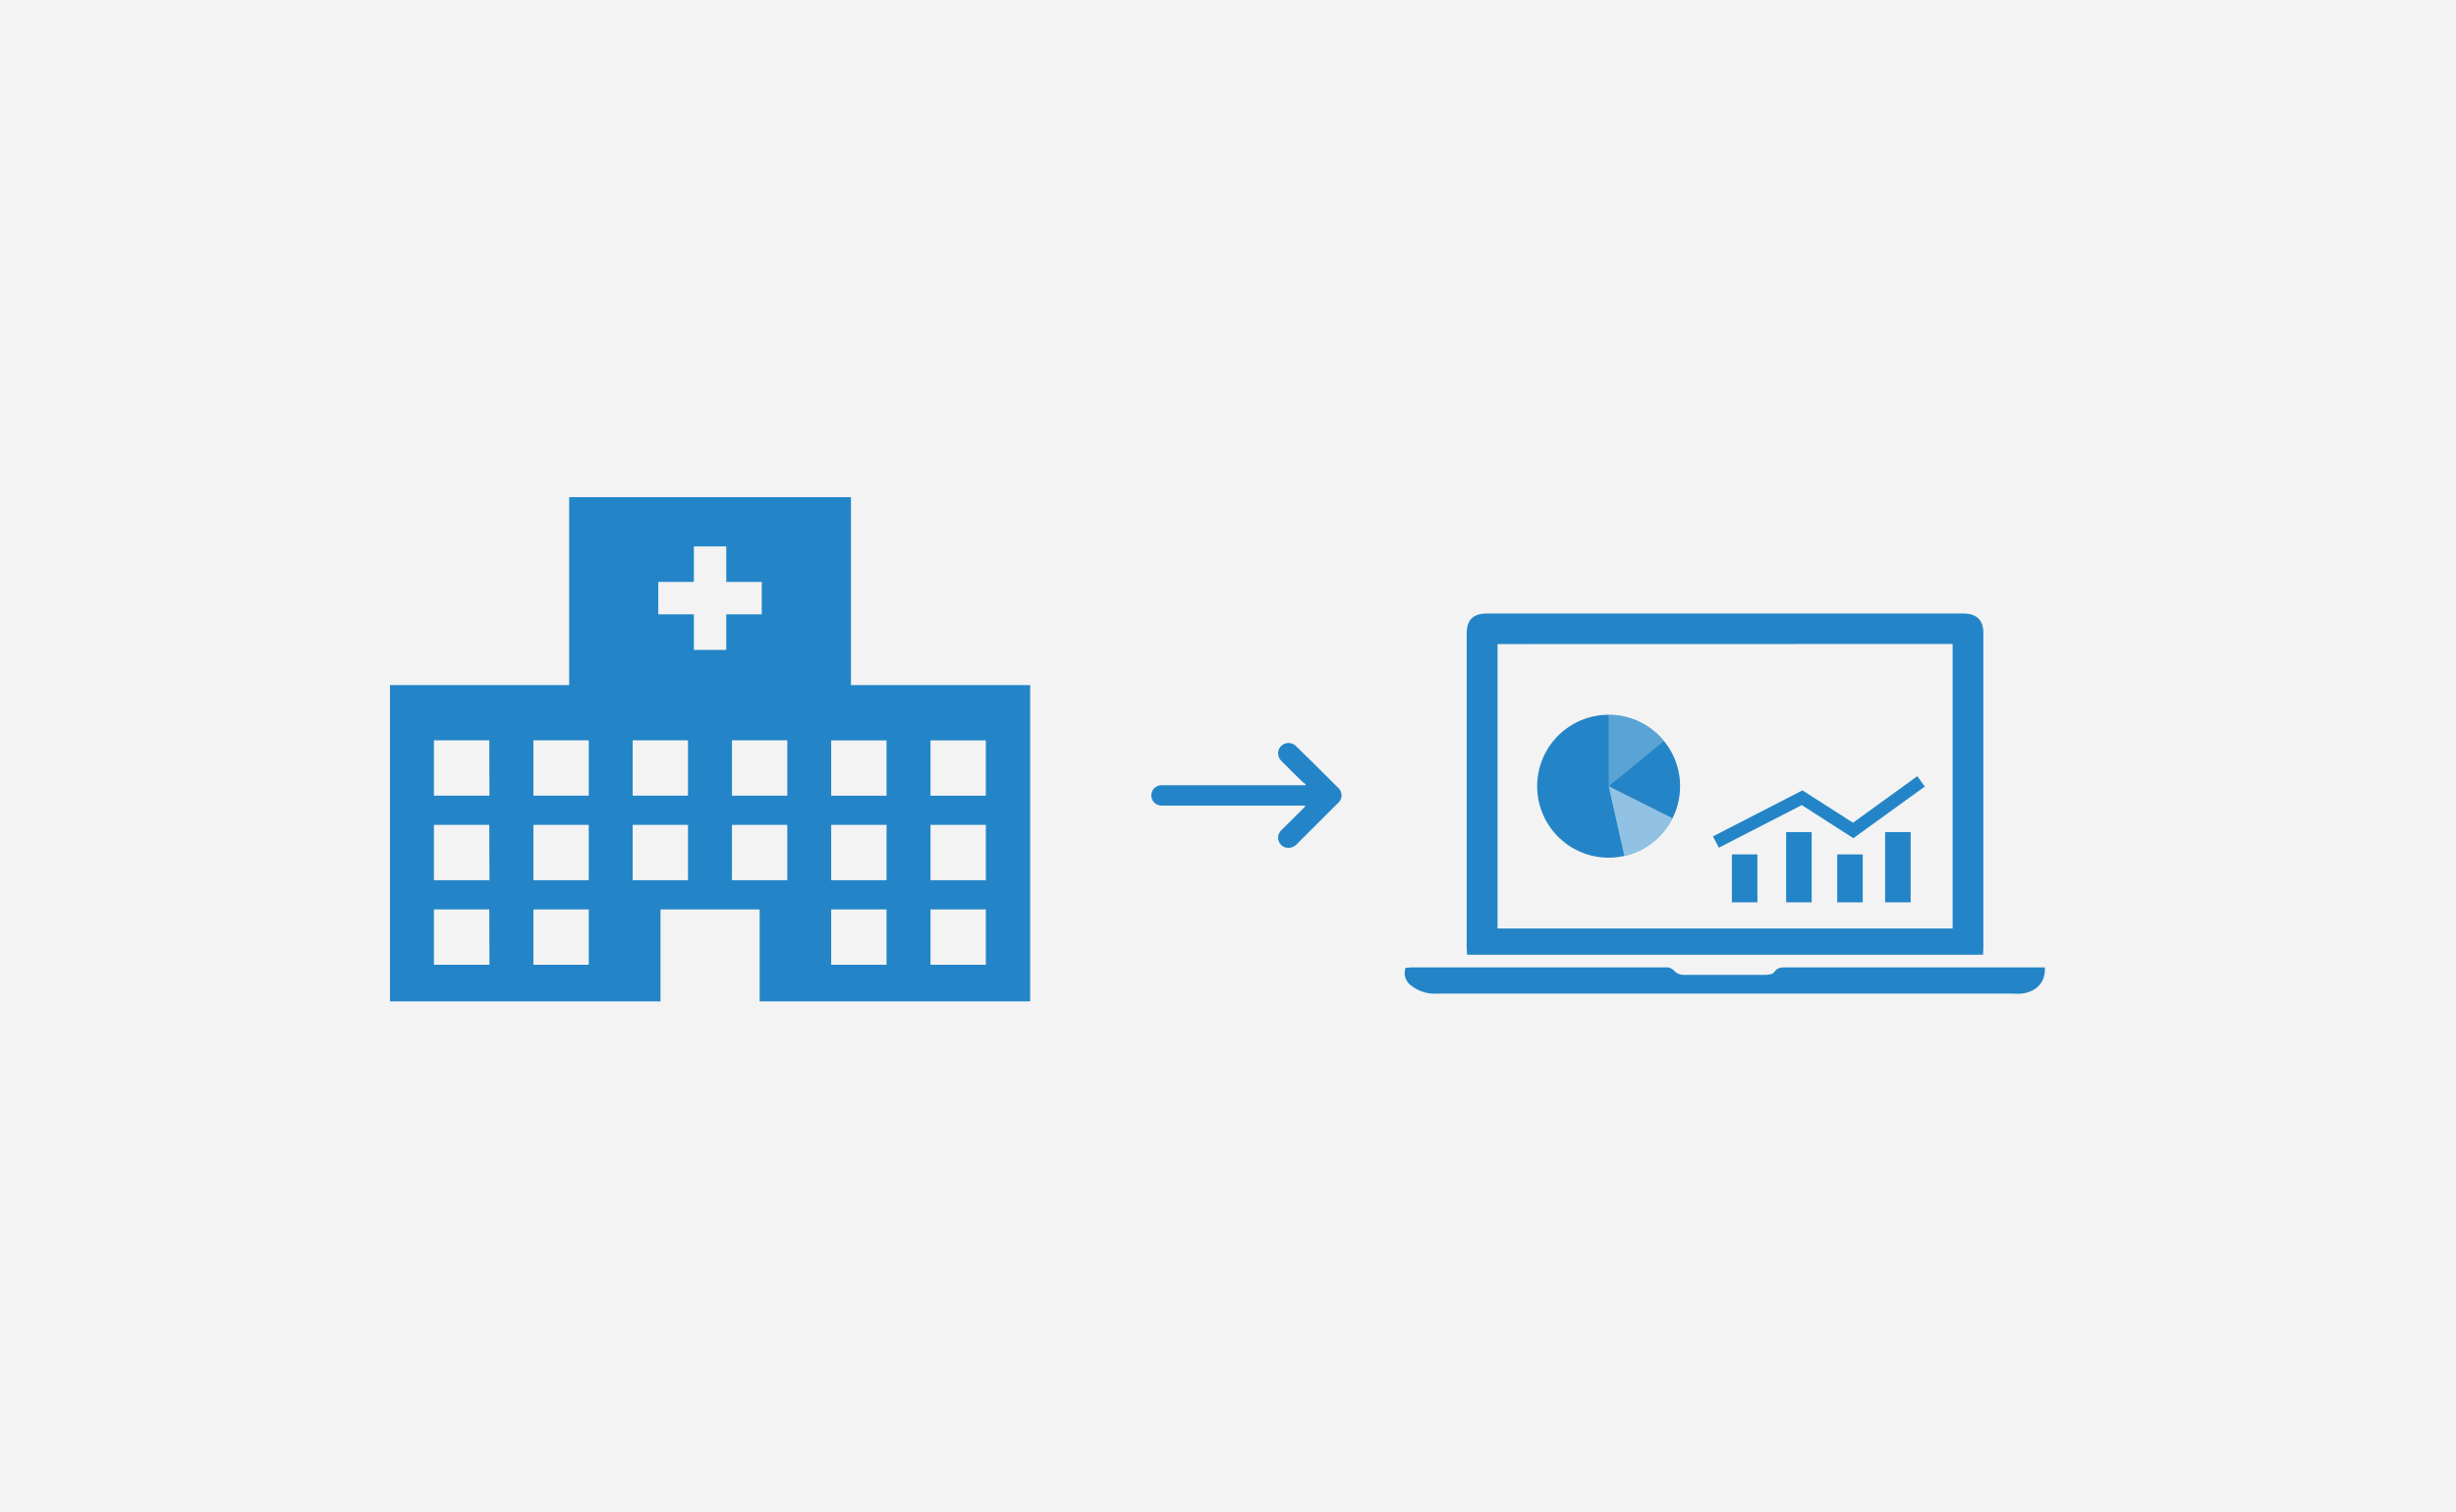 <svg id="レイヤー_1" data-name="レイヤー 1" xmlns="http://www.w3.org/2000/svg" viewBox="0 0 435.8 268.29"><defs><style>.cls-1{fill:#f3f3f3;}.cls-2{fill:#2385c7;}.cls-3,.cls-4{fill:#fff;}.cls-3{opacity:0.5;}.cls-4{opacity:0.25;}</style></defs><title>アートボード 153</title><rect class="cls-1" width="435.8" height="268.29"/><path class="cls-2" d="M231.71,139.18c-.25-.2-.52-.39-.75-.61-1.2-1.17-2.39-2.34-3.55-3.53a1.83,1.83,0,0,1,.38-3,1.89,1.89,0,0,1,2.28.45c.7.67,1.38,1.36,2.06,2l5.18,5.16a1.84,1.84,0,0,1,0,2.94l-7.09,7.07a2.07,2.07,0,0,1-1.87.76,1.8,1.8,0,0,1-1.08-3c.19-.23.41-.42.62-.63l3.48-3.46c.09-.09.17-.19.27-.31a1,1,0,0,0-.59-.08H206.29a1.91,1.91,0,0,1-1.29-.38,1.8,1.8,0,0,1,1.18-3.23h25.4Z"/><path class="cls-2" d="M101,88.21v38.46H151V88.21ZM135.17,109h-6.3v6.31h-5.75V109h-6.31v-5.75h6.31v-6.3h5.75v6.3h6.3Z"/><path class="cls-2" d="M69.2,121.56v56.12h48V161.36h17.6v16.32h48V121.56Zm17.65,49.62H77v-9.82h9.82Zm0-15H77v-9.82h9.82Zm0-15H77v-9.82h9.82Zm17.62,30H94.65v-9.82h9.82Zm0-15H94.65v-9.82h9.82Zm0-15H94.65v-9.82h9.82Zm17.61,15h-9.82v-9.82h9.82Zm0-15h-9.82v-9.82h9.82Zm17.62,15h-9.82v-9.82h9.82Zm0-15h-9.82v-9.82h9.82Zm17.61,30h-9.82v-9.82h9.82Zm0-15h-9.82v-9.82h9.82Zm0-15h-9.82v-9.82h9.82Zm17.62,30h-9.82v-9.82h9.82Zm0-15h-9.82v-9.82h9.82Zm0-15h-9.82v-9.82h9.82Z"/><rect class="cls-2" x="307.31" y="151.6" width="4.53" height="8.5"/><rect class="cls-2" x="316.94" y="147.64" width="4.53" height="12.46"/><rect class="cls-2" x="326" y="151.6" width="4.53" height="8.5"/><rect class="cls-2" x="334.5" y="147.64" width="4.53" height="12.46"/><polygon class="cls-2" points="319.71 142.85 328.87 148.72 341.54 139.56 340.21 137.72 328.8 145.98 319.83 140.24 303.95 148.4 305 150.41 319.71 142.85"/><path class="cls-2" d="M351.88,169.41l-91.55,0c0-.46-.08-.93-.08-1.39q0-27.76,0-55.53c0-2.49,1.11-3.63,3.56-3.63l84.56,0c2.34,0,3.56,1.15,3.56,3.35q0,28,0,56.06C351.93,168.62,351.9,169,351.88,169.41Zm-86.15-55.13v50.46l80.75,0V114.26Z"/><path class="cls-2" d="M362.84,171.71c.16,2.54-1.49,4.29-4.13,4.59a14.25,14.25,0,0,1-1.6,0l-102.08,0a6.73,6.73,0,0,1-4.61-1.42,2.72,2.72,0,0,1-1-3.17c.41,0,.84-.06,1.27-.06l44.69,0a2,2,0,0,1,1.83.74,2.37,2.37,0,0,0,1.68.58c4.77,0,9.54,0,14.31,0,.55,0,1.35-.1,1.6-.45.66-1,1.55-.87,2.47-.87h45.55Z"/><circle class="cls-2" cx="285.44" cy="139.5" r="12.68"/><path class="cls-3" d="M296.76,145.17l-11.32-5.67,2.78,12.36A12.67,12.67,0,0,0,296.76,145.17Z"/><path class="cls-4" d="M285.44,126.83V139.5l9.8-8A12.72,12.72,0,0,0,285.44,126.83Z"/></svg>